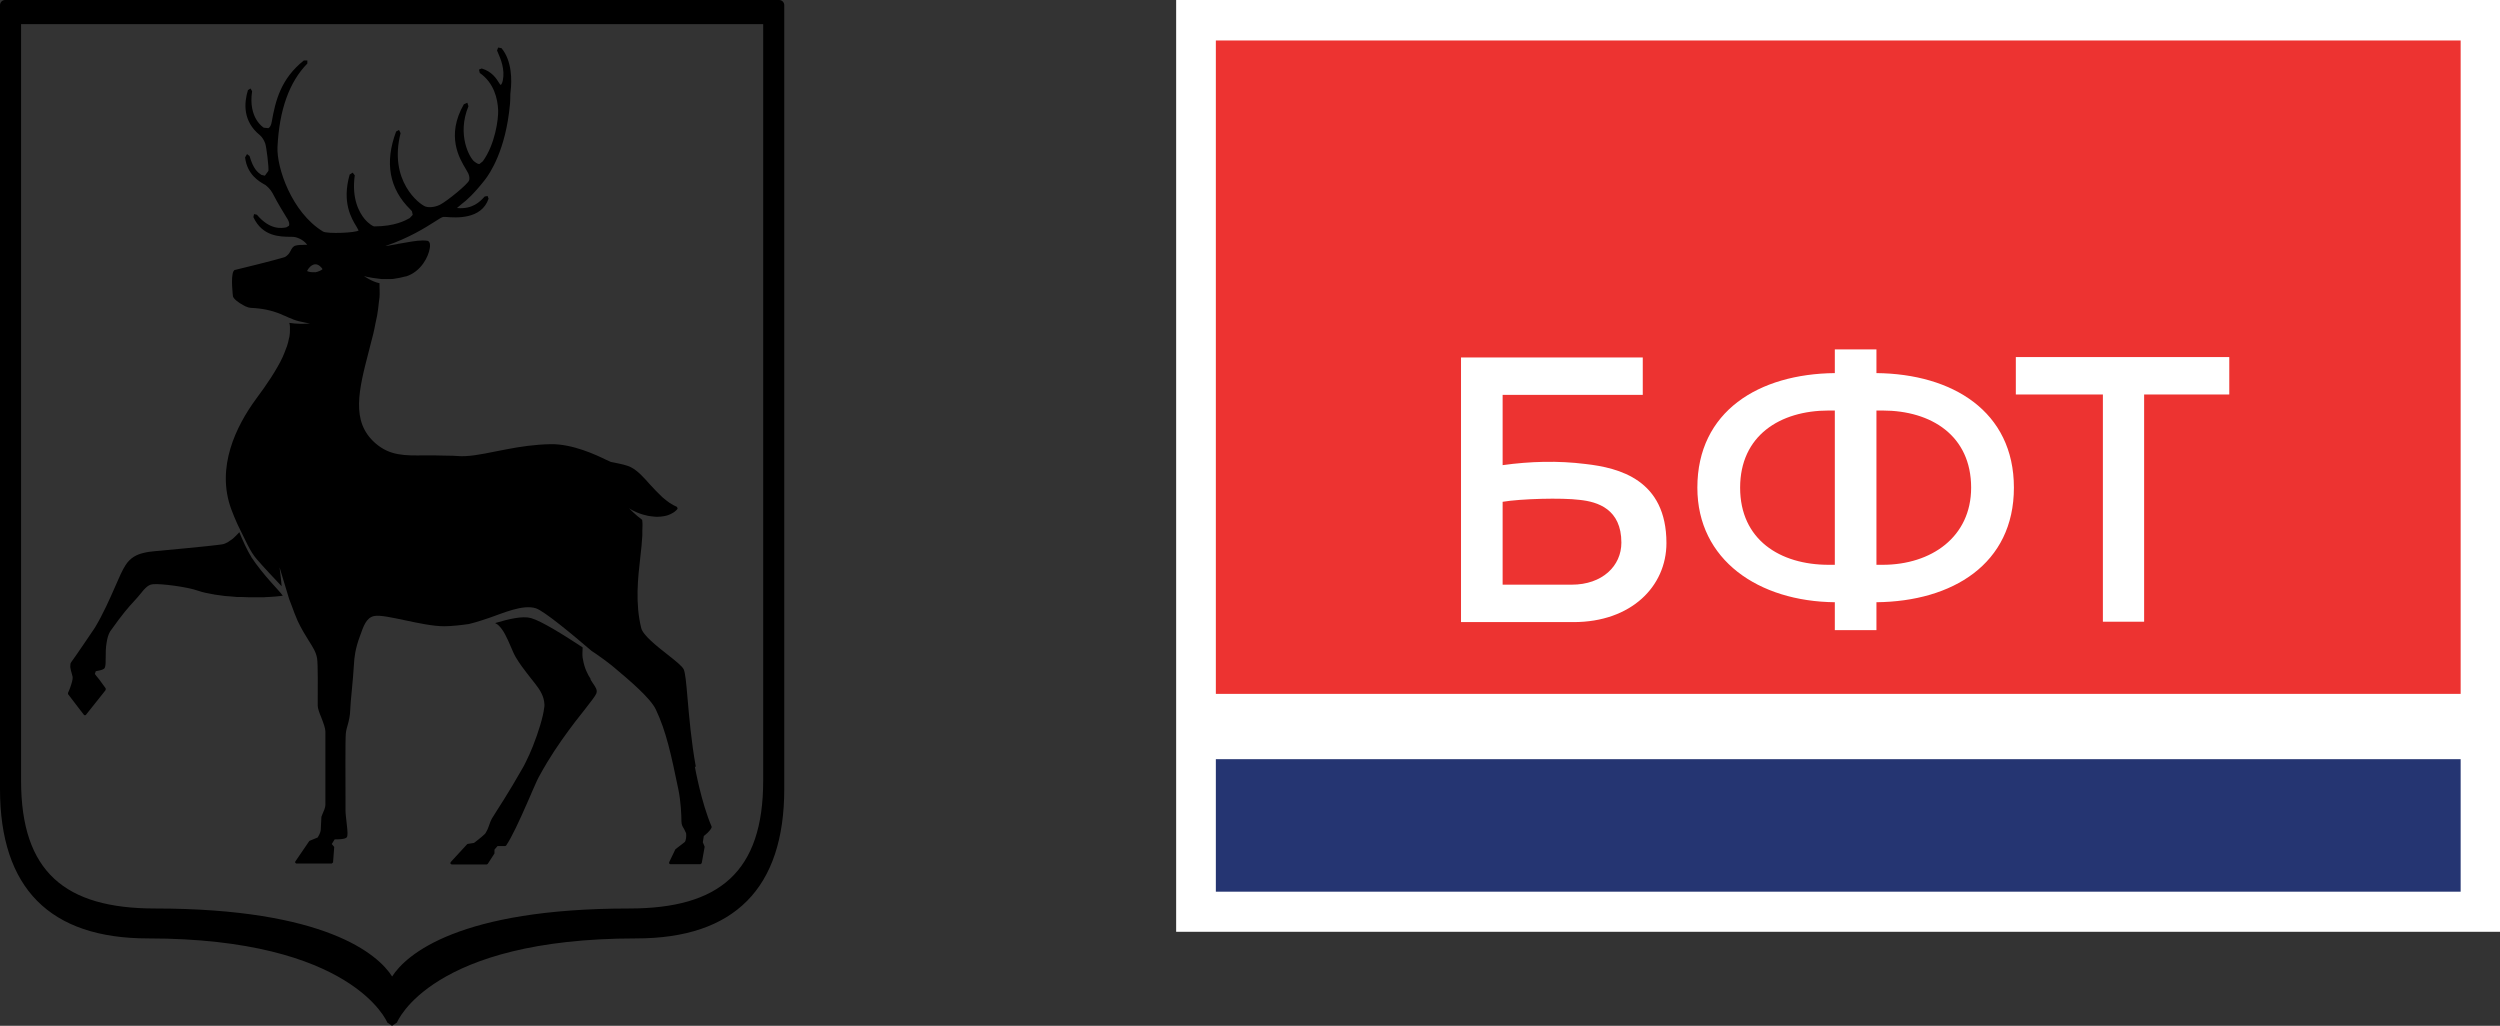 <?xml version="1.0" encoding="UTF-8"?> <svg xmlns="http://www.w3.org/2000/svg" width="931" height="382" viewBox="0 0 931 382" fill="none"><rect x="0" y="0" width="931" height="382" fill="#333333" stroke="none"/><path d="M931 0H438V347H931V0Z" fill="white"></path><path d="M916.347 282.717H452.782V332.065H916.347V282.717Z" fill="#253572"></path><path d="M916.347 15.073H452.782V258.399H916.347V15.073Z" fill="#ED3331"></path><path d="M830.183 132.971H750.694V146.908H783.115V231.525H798.473V146.908H830.183V132.971Z" fill="white"></path><path d="M620.582 202.229C620.582 218.442 607.358 231.668 586.028 231.668H544.08V133.114H611.766V147.051H559.579V173.218C569.817 171.796 580.198 171.511 590.436 172.791C602.95 174.213 620.582 178.622 620.582 202.229ZM559.579 217.731H585.317C596.693 217.731 603.803 210.762 603.803 202.087C603.803 189.572 594.986 186.87 588.303 186.159C581.62 185.306 566.262 185.733 559.579 186.87V217.731Z" fill="white"></path><path d="M698.787 224.27V234.652H683.287V224.27C654.99 223.986 632.096 208.627 632.096 181.606C632.096 153.164 654.99 139.227 683.287 138.942V130.125H698.787V138.942C727.084 139.227 749.978 153.164 749.978 181.606C749.978 210.049 727.084 223.986 698.787 224.27ZM683.287 210.333V152.879H681.012C662.811 152.879 648.022 162.265 648.022 181.606C648.022 200.947 662.811 210.333 681.012 210.333H683.287ZM701.062 210.333C719.263 210.333 734.052 199.952 734.052 181.606C734.052 162.265 719.263 152.879 701.062 152.879H698.787V210.333H701.062Z" fill="white"></path><g clip-path="url(#clip0_1767_31670)"><path d="M259.12 285.532C257.395 275.998 256.622 266.703 256.028 259.91C255.552 254.25 255.195 250.496 254.601 249.244C254.006 248.053 251.628 246.146 248.595 243.763C244.493 240.545 239.439 236.553 238.785 233.871C236.525 224.695 237.536 215.4 238.487 207.177C238.785 204.496 239.082 201.934 239.201 199.491C239.201 199.312 239.201 199.074 239.201 198.895C239.201 197.882 239.201 196.988 239.26 196.035C239.26 195.737 239.26 195.38 239.26 195.082C239.26 194.545 239.201 194.128 239.142 193.592C236.704 191.804 234.206 189.242 234.206 189.242C234.206 189.242 236.05 190.613 239.439 191.626C240.093 191.804 240.747 191.983 241.341 192.102C241.698 192.162 242.174 192.221 242.59 192.281C243.304 192.341 243.958 192.46 244.552 192.46C246.514 192.46 248.001 192.102 248.714 191.864C249.428 191.626 250.022 191.328 250.617 190.97C250.974 190.791 251.212 190.553 251.449 190.374C251.806 190.076 252.222 189.719 252.341 189.361L252.103 188.766C251.152 188.348 250.26 187.872 249.368 187.276C248.417 186.62 247.525 185.905 246.633 185.131C245.028 183.641 243.482 181.973 241.996 180.364C239.736 177.802 237.596 175.418 235.158 174.108C233.612 173.214 230.936 172.737 228.974 172.32L227.488 172.022C227.488 172.022 226.536 171.605 225.644 171.188C221.958 169.4 213.277 165.289 205.072 165.408C199.067 165.527 193.596 166.362 188.661 167.315C187.294 167.553 185.926 167.851 184.678 168.09C179.089 169.222 174.272 170.175 170.229 169.818C169.04 169.698 168.029 169.698 166.959 169.698C164.938 169.639 163.035 169.579 161.311 169.579C160.3 169.579 159.23 169.579 158.338 169.579C150.727 169.698 145.197 169.758 139.787 165.051C137.468 163.025 135.922 160.761 134.971 158.318C133.068 153.372 133.543 147.533 134.852 141.097C135.506 137.88 136.397 134.484 137.289 131.028C137.527 130.074 137.765 129.18 138.003 128.227C138.36 126.916 138.657 125.605 139.014 124.295C139.311 122.984 139.608 121.673 139.846 120.302C140.024 119.349 140.262 118.455 140.441 117.502C140.738 115.833 140.916 114.225 141.095 112.556C141.154 111.96 141.273 111.305 141.333 110.709C141.451 109.219 141.333 107.789 141.333 106.3C141.333 106.002 141.333 105.764 141.333 105.466C138.538 104.929 135.506 102.784 135.506 102.784C135.506 102.784 136.635 103.321 142.046 103.916C143.235 103.976 144.424 103.916 145.554 103.916C145.97 103.916 146.387 103.916 146.862 103.797C148.289 103.618 149.597 103.321 150.905 102.963C151.024 102.963 151.203 102.963 151.322 102.903C156.792 101.116 159.586 95.634 160.062 92.357C160.121 91.94 160.181 91.523 160.121 91.165C160.121 90.51 159.884 90.212 159.705 89.974C159.527 89.795 159.408 89.735 159.23 89.676C158.694 89.556 158.04 89.556 157.327 89.556C155.127 89.556 152.095 90.152 148.646 90.748C148.468 90.748 148.289 90.748 148.111 90.867C146.743 91.106 145.376 91.344 144.008 91.582C143.83 91.582 143.651 91.582 143.473 91.642C152.511 88.543 158.457 84.73 161.846 82.585C163.392 81.572 164.64 80.797 165.056 80.797H166.127C169.754 81.095 179.267 81.81 181.943 74.005L181.586 72.992L180.516 73.171L180.278 73.409C178.91 74.898 176.056 78.056 170.17 77.461L172.013 75.911C173.618 74.72 176.472 72.217 180.575 66.974C182.359 64.709 188.364 55.95 189.91 38.79C189.969 37.956 190.029 37.181 190.029 36.347C190.029 35.513 190.029 34.738 190.148 34.023C190.624 30.09 190.742 22.702 186.759 17.935L185.51 17.697L185.094 18.829L185.51 19.782C186.402 21.868 188.126 25.8 187.234 30.031C187.056 30.925 186.64 31.58 186.461 31.64L186.164 31.342L185.807 30.805C184.856 29.256 183.191 26.634 179.386 25.502L178.375 25.919L178.672 27.171C184.024 30.925 185.332 36.824 185.51 41.054C185.629 44.391 184.38 53.746 179.802 60.062L178.553 61.075C178.078 61.134 177.543 60.836 176.591 60.121C174.927 58.81 170.051 50.23 174.451 39.565L174.035 38.254L172.727 38.849C166.008 50.647 171.121 59.049 173.559 63.101L174.391 64.59C174.986 65.841 174.808 66.914 174.689 67.152C174.391 68.463 166.424 74.958 163.808 76.269C161.489 77.401 159.23 77.222 158.457 76.924C156.138 76.09 144.662 67.331 149.181 49.575L148.586 48.383L147.516 48.979C143.176 60.538 144.96 70.31 152.808 77.997L153.403 78.652L153.7 80.023L152.57 81.215C151.084 82.049 147.1 84.313 139.311 84.313C139.073 84.313 137.527 83.598 135.803 81.572C133.9 79.308 130.868 74.124 132.116 65.305L131.344 64.292L130.214 65.007C127.241 75.435 130.927 81.393 132.711 84.313L133.543 85.802C132.771 86.696 121.83 87.173 120.284 86.22C108.571 79.069 102.982 62.326 103.339 54.759C103.993 40.935 107.739 30.508 114.457 23.655V22.523H113.149C104.587 29.316 102.566 37.539 101.198 45.344C101.02 46.536 100.544 47.43 99.95 47.728L98.225 47.549C98.225 47.549 92.339 44.093 93.885 33.964L93.29 32.951L92.339 33.546C90.852 38.373 90.377 45.166 96.798 50.349L96.977 50.528C97.69 51.184 98.285 52.137 98.76 53.388C99.236 54.699 100.187 62.624 99.95 63.637L98.641 65.424L97.333 65.126C95.966 64.173 94.36 63.041 92.933 58.096L91.982 57.38L91.269 58.632C92.042 65.067 96.56 67.57 98.285 68.582L98.82 68.88C99.355 69.297 100.663 70.37 101.495 71.919C103.517 75.852 105.539 79.069 106.549 80.738L107.144 81.691C107.679 82.644 107.857 83.479 107.62 84.075L106.609 84.67C104.944 84.968 100.604 85.802 95.668 79.963L94.598 79.725L94.36 80.857C97.69 88.126 104.349 88.126 107.917 88.186C108.809 88.186 109.522 88.186 109.939 88.305C111.841 88.782 113.387 89.795 114.398 91.165C114.338 91.165 114.279 91.165 114.16 91.165C113.506 91.165 112.971 91.165 112.436 91.225C112.198 91.225 111.901 91.225 111.663 91.225C111.009 91.284 110.414 91.344 110.057 91.463C109.047 91.761 108.63 92.595 108.214 93.429C107.917 94.025 107.56 94.561 107.025 95.038C106.728 95.336 106.371 95.634 105.836 95.813C103.041 96.707 88.95 100.222 87.523 100.52C87.285 100.52 87.106 100.758 86.928 101.056C85.858 103.142 86.75 110.292 86.75 110.352C86.988 111.305 88.831 112.735 90.674 113.688C90.971 113.867 91.269 114.046 91.566 114.165C91.566 114.165 91.566 114.165 91.625 114.165C92.279 114.463 92.933 114.642 93.409 114.642C98.106 114.88 101.079 115.655 103.636 116.608C104.349 116.846 104.944 117.144 105.598 117.442C105.598 117.442 105.836 117.502 106.074 117.621C106.252 117.681 106.43 117.74 106.609 117.859L107.382 118.217C108.571 118.753 110.117 119.349 111.366 119.647C113.03 120.064 115.468 120.481 115.468 120.481C115.468 120.481 112.317 120.719 109.82 120.481C108.987 120.362 108.333 120.302 107.739 120.243C107.857 120.719 107.976 121.136 107.976 121.613C107.976 121.911 107.976 122.269 107.976 122.626C107.976 123.52 107.976 124.354 107.798 125.248C107.798 125.486 107.679 125.725 107.62 125.963C107.441 126.976 107.203 127.929 106.847 129.002C106.847 129.121 106.728 129.24 106.668 129.419C106.252 130.551 105.836 131.683 105.301 132.875C104.706 134.186 104.052 135.437 103.279 136.748C101.793 139.37 100.068 141.991 98.225 144.613C97.274 145.924 96.323 147.235 95.371 148.546C87.939 158.675 80.328 174.048 86.155 189.719C86.809 191.506 87.523 193.175 88.236 194.784C88.355 195.082 88.534 195.38 88.652 195.677C91.328 200.921 92.993 205.271 95.668 208.309C97.868 210.872 102.566 215.877 104.885 218.32C104.766 216.413 104.112 211.289 104.112 211.289L107.679 223.087C107.976 223.861 108.274 224.576 108.571 225.41C109.284 227.317 109.998 229.343 110.83 231.19C112.257 234.229 113.684 236.493 114.933 238.519C116.479 240.962 117.728 242.869 118.084 245.193C118.441 247.338 118.322 256.99 118.322 261.102V262.83C118.322 263.783 118.917 265.452 119.69 267.299C120.403 269.146 121.176 271.231 121.176 272.363V299.773C121.176 300.726 120.522 302.216 120.106 303.109L119.69 304.182C119.69 304.182 119.511 307.519 119.452 308.949C119.392 310.14 118.56 311.451 118.322 311.868L115.29 313.12L115.111 313.298L109.939 320.866V321.342L110.355 321.581H123.555L124.03 321.164L124.446 315.682V315.384L123.555 314.311L124.625 312.583C125.754 312.583 128.43 312.583 129.084 311.868C129.56 311.392 129.5 309.962 129.084 306.446C128.906 304.778 128.668 302.99 128.668 301.798C128.668 301.203 128.668 299.951 128.668 298.223C128.668 290.894 128.549 275.581 128.787 273.138C128.906 271.946 129.203 270.933 129.5 269.92C129.917 268.371 130.392 266.643 130.452 263.902C130.511 261.34 131.462 253.594 131.819 247.278C131.938 245.073 132.235 241.677 134.079 236.791C135.327 233.335 136.338 229.998 139.37 229.403C141.57 228.985 146.089 229.998 150.905 231.011C155.721 232.024 161.192 233.216 165.413 233.216C168.208 233.216 172.251 232.739 174.629 232.382C177.662 231.667 181.17 230.416 182.299 230.058C187.056 228.449 194.726 224.934 199.602 226.542C202.753 227.615 213.277 236.374 220.293 242.392C220.472 242.511 220.65 242.63 220.828 242.75C221.423 243.107 221.958 243.524 222.493 243.882C223.266 244.418 224.039 244.954 224.753 245.491C225.228 245.848 225.763 246.206 226.18 246.563C227.309 247.397 228.32 248.231 229.153 248.946C234.028 253.058 242.233 259.91 244.255 264.26C248.06 272.304 249.904 280.824 252.639 294.052C253.53 298.402 253.768 303.526 253.768 305.91C253.768 307.221 254.303 307.995 254.72 308.651L255.493 310.26C255.671 311.153 255.493 313.298 254.898 313.656L251.568 316.218L251.449 316.397L249.19 321.104V321.581L249.606 321.819H260.844L261.32 321.462L262.39 315.503V315.265L261.736 313.656L262.092 311.332C262.628 310.915 264.411 309.545 265.006 308.174V307.817C261.141 298.819 258.882 286.068 258.763 285.532H259.12ZM117.311 101.354C116.003 101.473 114.933 101.235 114.338 100.937C114.814 99.924 115.825 98.673 117.192 98.435C118.679 98.196 119.987 99.924 120.106 100.222C119.928 100.52 118.56 101.235 117.311 101.414V101.354Z" fill="black"></path><path d="M219.937 252.82C218.807 251.092 217.618 248.768 217.082 245.491C217.082 245.312 216.964 245.133 216.964 244.895C216.845 243.882 216.904 242.69 216.964 241.558C216.964 241.379 216.964 241.2 216.964 241.081C210.066 236.553 201.623 231.25 197.759 230.177C194.548 229.283 189.434 230.535 184.38 232.024C184.737 232.263 185.153 232.441 185.51 232.739C187.532 234.586 188.78 237.506 190.029 240.366C190.683 241.915 191.337 243.465 192.051 244.716C192.823 246.027 193.596 247.159 194.369 248.231C195.499 249.781 196.629 251.211 197.64 252.522C198.234 253.237 198.769 253.892 199.245 254.547C201.207 257.05 202.634 259.374 202.753 262.413C202.753 262.77 202.753 263.247 202.634 263.724C202.277 266.882 200.553 272.602 198.413 277.964C197.58 279.99 196.748 281.957 195.856 283.685C195.618 284.161 195.38 284.638 195.142 285.115C194.845 285.651 194.488 286.247 194.191 286.783C192.051 290.596 189.672 294.47 187.651 297.747C186.759 299.177 185.867 300.547 185.153 301.679C184.261 303.109 183.548 304.182 183.251 304.718C182.716 305.671 182.359 306.684 182.062 307.578C181.764 308.412 181.467 309.187 181.051 309.842C180.872 310.14 180.753 310.438 180.516 310.617C179.208 311.868 177.008 313.537 176.532 313.894L175.462 314.073L174.272 314.252L173.975 314.371L168.386 320.449L167.792 321.104L167.732 321.64L168.029 321.819L168.208 321.938H174.748H181.289L181.645 321.7L184.143 317.827V317.529V316.397L185.272 315.086C185.57 315.086 186.283 315.086 187.056 315.086C187.353 315.086 187.71 315.086 188.067 315.086L188.305 314.967H188.424C190.564 311.868 193.537 305.374 196.094 299.534C196.688 298.164 197.283 296.853 197.818 295.602C197.818 295.602 197.818 295.482 197.877 295.423C198.294 294.41 198.71 293.576 199.067 292.742C199.661 291.311 200.196 290.239 200.494 289.643C201.564 287.617 202.694 285.71 203.823 283.804C207.272 278.084 211.018 272.959 214.228 268.729C215.418 267.18 216.547 265.749 217.558 264.498C220.055 261.281 221.72 259.195 222.136 258.123C222.136 258.123 222.136 258.063 222.136 258.003C222.493 256.871 221.72 255.799 220.709 254.309C220.472 253.952 220.174 253.475 219.937 253.117V252.82Z" fill="black"></path><path d="M93.588 207.356C92.042 205.032 90.198 200.802 89.128 198.18C88.89 198.418 88.652 198.716 88.415 198.955C88.177 199.193 87.879 199.491 87.642 199.729C87.344 200.027 87.047 200.325 86.69 200.623C86.334 200.921 85.917 201.159 85.561 201.398C85.263 201.576 85.025 201.815 84.788 201.934C84.134 202.291 83.48 202.589 82.766 202.708C80.15 203.185 57.794 205.271 57.556 205.271C56.188 205.39 54.761 205.569 53.394 205.926C50.896 206.522 48.578 207.654 46.794 210.395C45.605 212.183 44.297 215.162 42.81 218.618C40.848 223.087 38.41 228.628 35.378 233.693C35.318 233.812 27.529 245.312 26.578 246.504C26.399 246.742 26.281 246.98 26.221 247.278C26.221 247.278 26.221 247.338 26.221 247.397C26.221 247.457 26.221 247.576 26.221 247.636C26.102 248.231 26.221 248.947 26.399 249.662C26.459 249.959 26.518 250.198 26.637 250.496L27.054 252.105C27.172 252.939 26.637 254.667 26.102 256.156C25.924 256.573 25.805 256.871 25.686 257.229C25.567 257.527 25.448 257.825 25.329 258.003V258.123V258.48L29.61 264.081L31.275 266.226L31.632 266.405L31.989 266.226L38.767 257.706L39.361 256.931V256.812V256.335L36.924 252.998L35.853 251.687L35.318 250.972L35.675 249.959C36.686 249.781 37.459 249.602 37.994 249.423C38.529 249.185 38.886 249.006 39.005 248.708C39.361 247.993 39.361 246.623 39.361 244.895C39.361 243.167 39.361 241.2 39.718 239.234C39.956 237.745 40.313 236.314 41.026 235.123C45.842 228.33 47.864 226.125 49.886 223.921C50.778 222.967 51.61 222.014 52.68 220.703C52.74 220.644 52.799 220.584 52.858 220.465C54.88 217.962 55.95 217.664 57.08 217.545C57.258 217.545 57.437 217.545 57.556 217.545C59.637 217.366 69.329 218.379 74.145 220.107C75.334 220.524 77.118 220.942 79.258 221.299C79.496 221.299 79.615 221.359 79.853 221.418C80.566 221.537 81.339 221.597 82.053 221.716C82.647 221.776 83.123 221.895 83.777 221.954C84.312 221.954 84.907 222.074 85.501 222.074C86.393 222.133 87.285 222.252 88.177 222.312C88.652 222.312 89.128 222.312 89.604 222.312C90.674 222.312 91.804 222.431 92.933 222.431C93.35 222.431 93.766 222.431 94.182 222.431C95.431 222.431 96.62 222.431 97.868 222.431C98.225 222.431 98.522 222.431 98.879 222.372C100.187 222.312 101.495 222.252 102.804 222.133C103.16 222.133 103.517 222.014 103.874 222.014C104.349 222.014 104.825 221.895 105.301 221.835C103.993 219.869 98.285 214.566 93.469 207.297L93.588 207.356Z" fill="black"></path><path d="M146.03 382H145.97L144.246 380.808C144.127 380.51 131.225 349.467 55.118 349.467C18.551 349.467 0 330.757 0 293.814V1.907C0 0.894 0.832 0 1.903 0H290.157C291.168 0 292.059 0.834 292.059 1.907V293.814C292.059 330.757 273.508 349.467 236.942 349.467C160.478 349.467 147.992 380.451 147.813 380.808L146.03 382ZM7.848 8.997V290.716C7.848 324.679 24.2 338.324 57.734 338.324C121.057 338.324 140.797 355.365 146.03 363.648C151.262 355.425 171.002 338.324 234.325 338.324C267.919 338.324 284.211 324.679 284.211 290.716V8.997H7.848Z" fill="black"></path></g><defs><clipPath id="clip0_1767_31670"><rect width="292" height="382" fill="white"></rect></clipPath></defs></svg> 